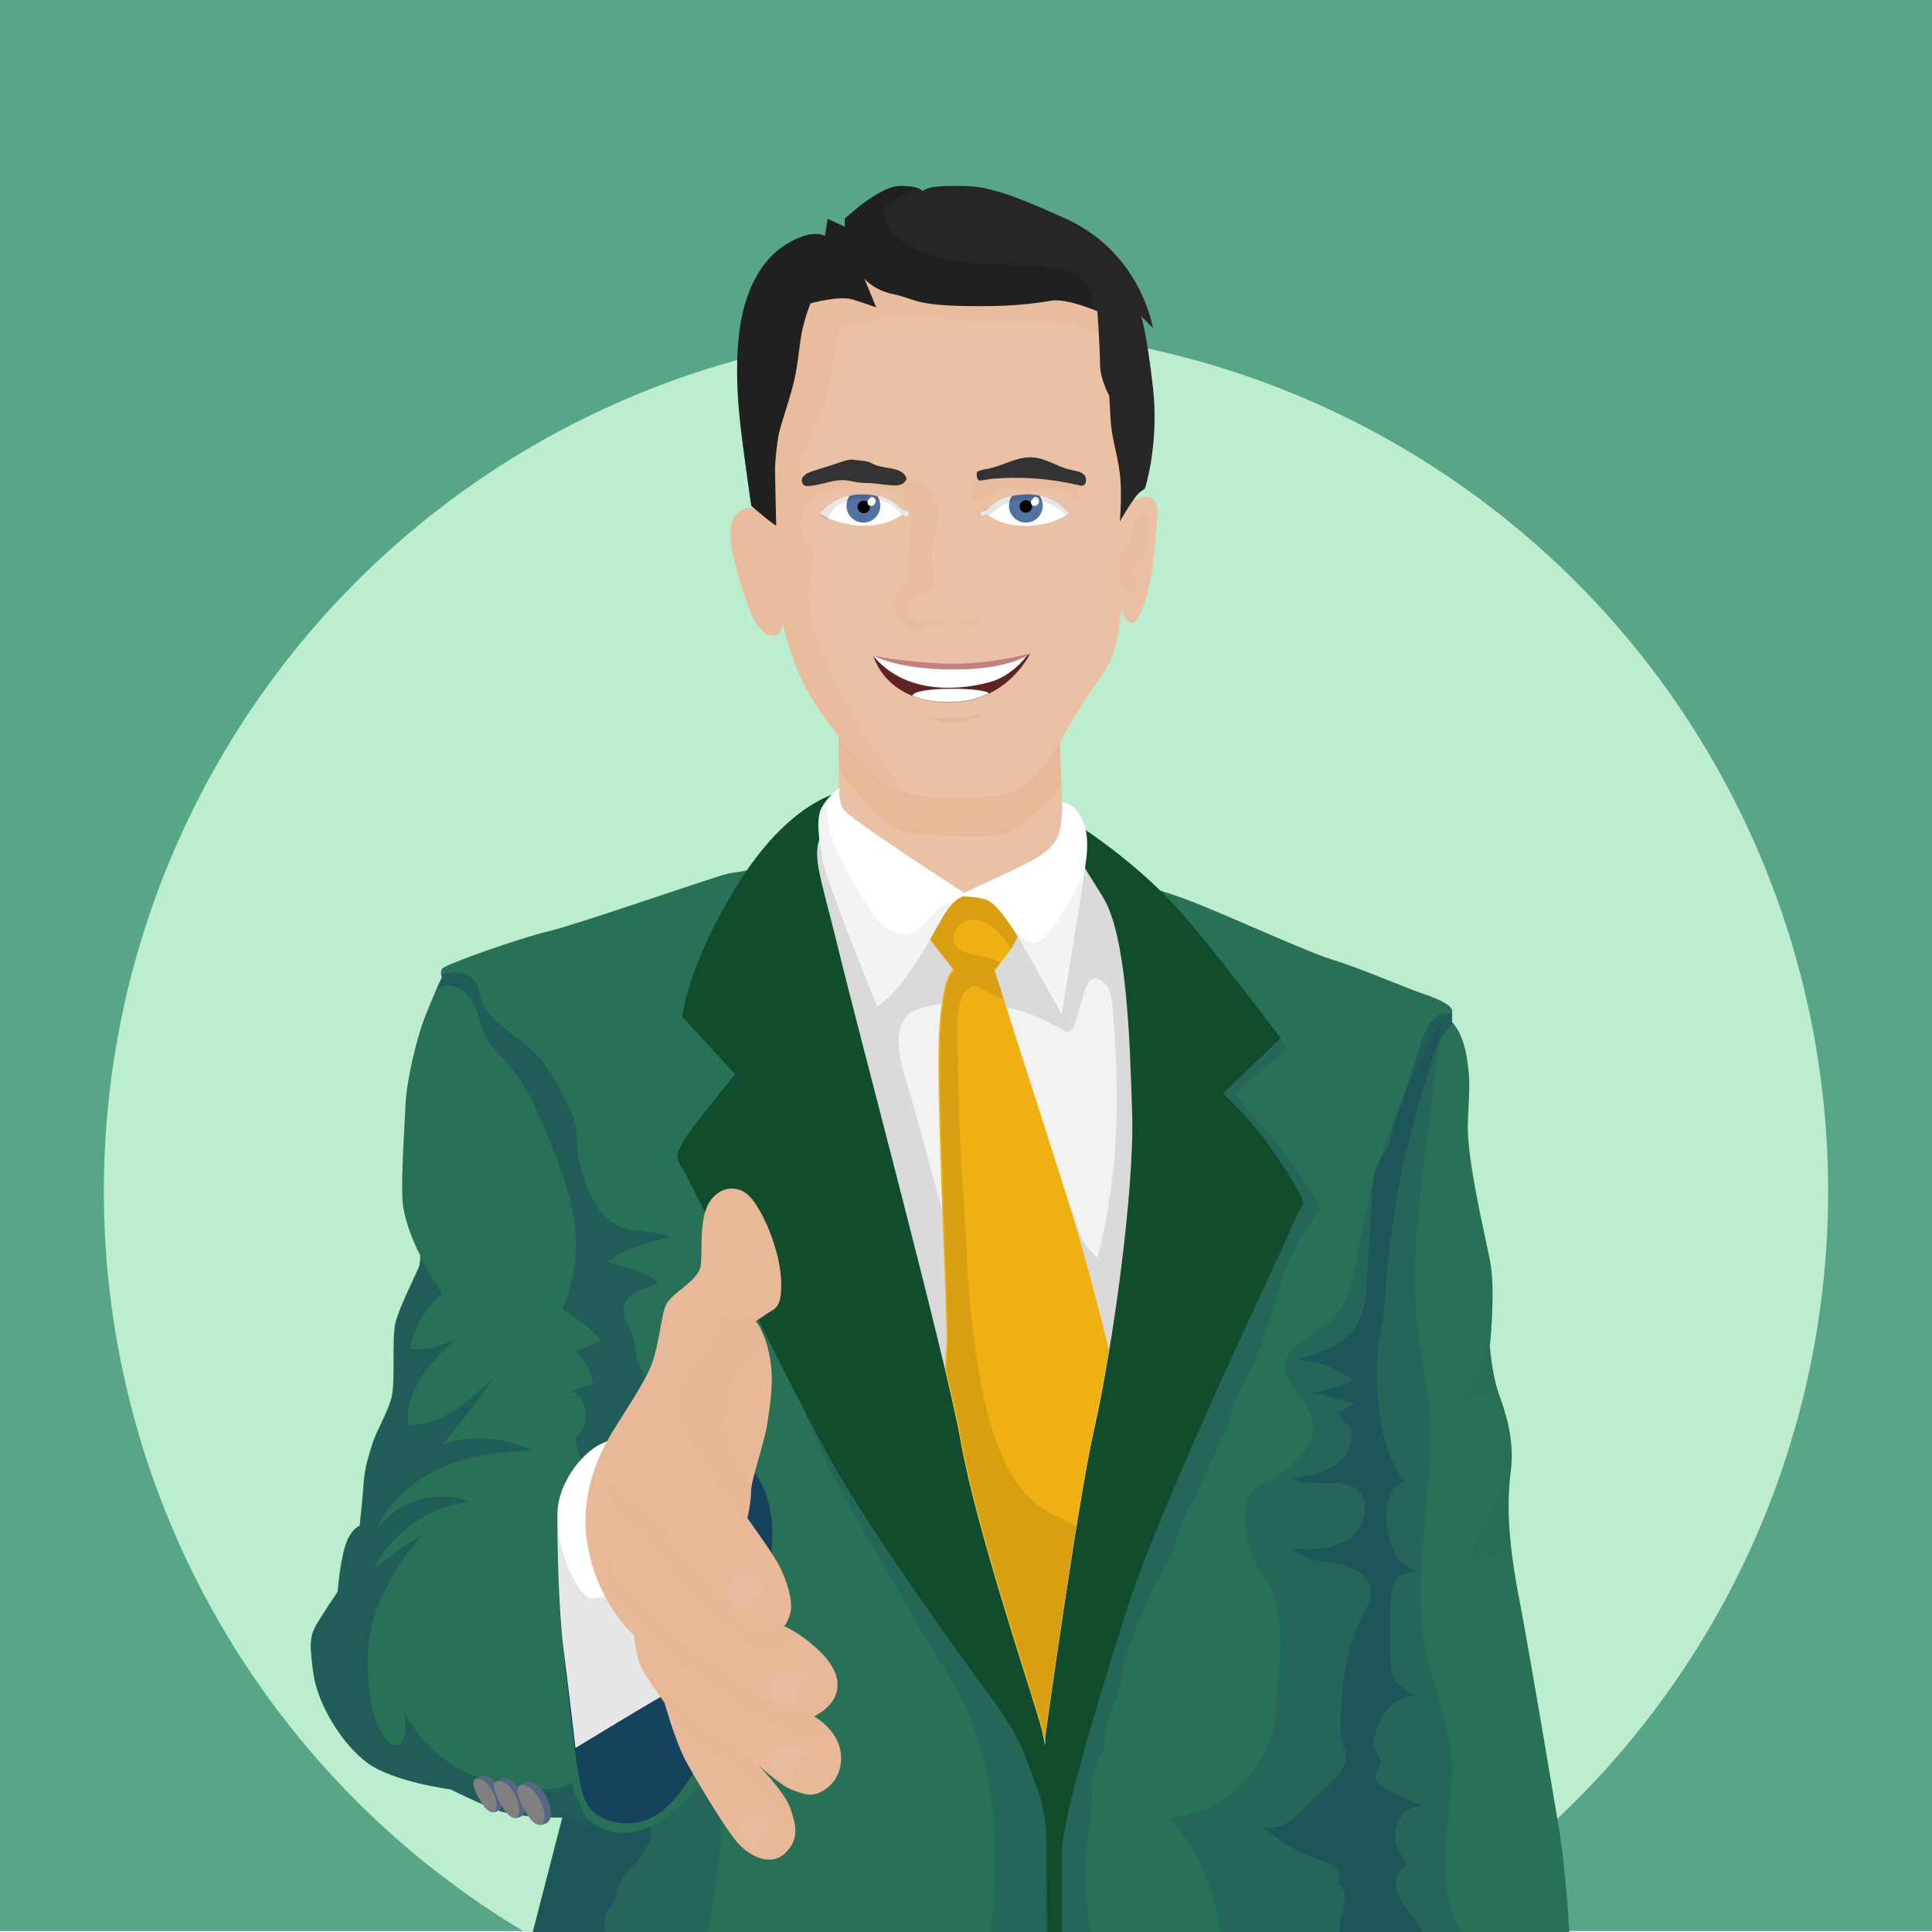 <?xml version="1.0" encoding="utf-8"?>
<!-- Generator: Adobe Illustrator 24.0.0, SVG Export Plug-In . SVG Version: 6.00 Build 0)  -->
<svg version="1.1" id="Layer_1" xmlns="http://www.w3.org/2000/svg" xmlns:xlink="http://www.w3.org/1999/xlink" x="0px" y="0px"
	 viewBox="0 0 800 800" style="enable-background:new 0 0 800 800;" xml:space="preserve">
<style type="text/css">
	.st0{fill:#58A587;}
	.st1{clip-path:url(#SVGID_2_);fill:#BCEDCF;}
	.st2{fill:#F2F2F2;}
	.st3{fill:#287056;}
	.st4{opacity:0.15;}
	.st5{fill:#0F2F61;}
	.st6{opacity:0.3;}
	.st7{opacity:0.1;}
	.st8{fill:#EAC1A4;}
	.st9{opacity:0.7;fill:#0F2F61;enable-background:new    ;}
	.st10{fill:#FFFFFF;}
	.st11{opacity:0.1;enable-background:new    ;}
	.st12{opacity:0.25;}
	.st13{fill:#808080;}
	.st14{opacity:0.5;fill:#294E87;enable-background:new    ;}
	.st15{fill:#114C2D;}
	.st16{fill:#E8B999;}
	.st17{fill:#E5B18D;}
	.st18{opacity:0.35;fill:#ECC4AA;enable-background:new    ;}
	.st19{opacity:0.2;}
	.st20{fill:#EFB014;}
	.st21{opacity:0.5;}
	.st22{fill:#53729F;}
	.st23{opacity:0.35;}
	.st24{fill:#262626;}
	.st25{fill:#602323;}
	.st26{fill:#C2827C;}
	.st27{opacity:0.5;fill:#E5B18D;enable-background:new    ;}
	.st28{fill:#333333;}
	.st29{opacity:5.000000e-02;}
</style>
<g id="Background">
	<g>
		<rect class="st0" width="800" height="799.6"/>
		<g>
			<g>
				<defs>
					<rect id="SVGID_1_" width="800" height="799.6"/>
				</defs>
				<clipPath id="SVGID_2_">
					<use xlink:href="#SVGID_1_"  style="overflow:visible;"/>
				</clipPath>
				<circle class="st1" cx="400" cy="493.3" r="357"/>
			</g>
		</g>
	</g>
</g>
<g id="Designed_by_Freepik">
</g>
<g id="Objects">
	<g>
		<g>
			<path class="st2" d="M416.9,683.1c4.2,8.4,7.3,16.7,9.4,26.2c2,6.1,6.1,11.3,9.2,17.4c39.2-117.4,61-239.8,34.5-367.2
				c-0.3-0.3-0.5-0.5-0.7-0.7c-23.4-19.6-46.8-34.2-74.8-35.5c-27-1.2-41.5-1.3-64,15.2c-0.7,0.5-1.4,1.1-2.1,1.6
				c0.9,49.3-1.8,98.9,14.2,145.2C364.6,553.4,383.4,619.3,416.9,683.1z"/>
			<path class="st3" d="M649.9,801.6c0,0-1.3-26.8-4.8-47.2c-3.5-20.3-11.3-67.5-16-92.2c-4.8-24.7-5.2-39.8-3.5-53.3
				c1.7-13.4-2.6-25.1-5.2-32.5c-2.6-7.4-3.5-19-3.5-19s2.6-23.4,0-35.9c-2.6-12.6-9.5-42-9.1-55.8c0.4-13.9,1.3-16.9-0.4-27.7
				c-1.7-10.8-6.1-14.7-6.1-14.7s0-3,0-4.8c0-1.7-3.9-4.3-11.7-6.9s-25.5-10.4-38.1-14.3s-52-22.5-65.8-26.8
				c-2.2-0.7-8.5-2.8-8.5-2.8s-4.8-5.6-7.3-8.1c26.6,127.4,4.7,249.8-34.5,367.2c0.1,0.1,0.1,0.3,0.2,0.4c1,3.1,1,6.3,1,9.4
				c0-3.1,0-6.3-1-9.4c-0.1-0.1-0.1-0.3-0.2-0.4c-0.6,1.9-1.3,3.7-1.9,5.6c0.6-1.9,1.3-3.7,1.9-5.6c-3.1-6.1-7.2-11.3-9.2-17.4
				c-2.1-9.4-5.2-17.8-9.4-26.2c-33.5-63.8-52.3-129.7-74.3-197.7c-16.1-46.3-13.4-96-14.2-145.2c-8.9,7.4-18.2,19.9-18.2,19.9
				c-5.6,1.3-6.6,1-8.9,1.6c-9.5,2.6-61.5,20.8-74,23.8c-12.6,3-43.3,13.9-44.2,15.6s0,3.5,0,3.5s-3,6.1-6.9,16
				c-3.9,10-7.8,27.3-8.2,36.8s-1.7,27.7-1.3,38.5s7.4,23.8,7.4,23.8s0,2.6-0.4,4.3s-8.7,17.8-10,24.2c-1.3,6.5,0,22.9-1.3,29.4
				s-6.5,14.7-8.2,20.3s-3,9.5-3.5,15.6c-0.4,6.1-1.7,18.2-1.7,18.2s-3.9,1.3-6.1,8.7c-2.2,7.4-3,18.6-3,18.6s-5.6,8.2-8.7,13.4
				c-3,5.2-3,8.7-1.3,20.8s11.7,29,22.5,36.8s34.2,10.8,34.2,10.8s6.9,3.5,16.9,7.8s29.4,3.9,29.4,3.9l-12.6,48.9h429.7V801.6z"/>
			<g class="st4">
				<path class="st5" d="M433.3,801.6c0.2-14.2,0.5-28.9,0.7-43c0.1-7.6,0.2-15.3-2-22.5c-2.3-7.3-6.8-13.7-11-20.1
					c-10.9-16.6-20.2-34.2-27.8-52.5c-5-12.2-9.2-24.8-16.2-35.9c-8.7-14.1-21.3-25.3-33.7-36.2l-13.5-16.5
					c10.4,33.3,30.5,62.6,46.6,91.5c6.7,12,20.2,32.2,25.3,45c12.6,31.9,11.1,59.3,8.6,90.3L433.3,801.6
					C433.3,801.5,433.3,801.6,433.3,801.6z"/>
			</g>
			<g>
				<g class="st4">
					<path class="st5" d="M299.6,724.4c-22.8,37.4-40.4,38.8-59.7,30.2c-3.5-1.6-7-1.9-7-1.9l-12.6,48.9l72.4,0.1
						C296.5,781.2,301.2,750.9,299.6,724.4z"/>
				</g>
				<g class="st4">
					<path class="st5" d="M599.2,782.4c-1.7-12.1,0.1-24.3,1.3-36.5c0.5-5.7,0.9-11.5,0.5-17.3c-1.1-16.1-8.1-31.2-11-47.1
						c-3.2-17.3-1.5-35,0.1-52.5c1.5-16,3-32.1,1.5-48.1c-1.1-11-3.5-21.9-4.8-32.8c-2.6-22.8,0.3-45.9,3.1-68.7
						c2.2-17.5,4.4-34.9,6.5-52.4l0.5-4.2c-17.3,29.4-29.2,62-34.7,95.6c-1.7,10.2-3.3,21.5-11.1,28.4c-3.2,2.8-6.7,5-10.2,7.3
						c-22.7,15.5,5.6,22.8,2.5,39.6c-1.6,8.8-13,16.6-20.9,20.9c-12.1,6.6-6.6,28.6,2.2,40.6c9,12.3,4.4,37.3,3.3,56
						c-0.9,15.2-15.1,32.2-29.2,38c-4.4,1.8-9.9,2.5-14.3,4.1c12.4,13.6,18.9,30.6,21,48.5l100.7,0.1
						C602.5,796.2,600.2,789.3,599.2,782.4z"/>
				</g>
			</g>
			<g class="st6">
				<path class="st5" d="M232.9,752.6l-0.1,0.6c0.1,0,0.3,0,0.4-0.1l0.3-1.2c5.2,1.9,10.2,4.4,15.7,6c2.1,0.7,4.2,1,6.3,1.1
					c-5.1-1.3-12.5-4.4-13.8-8.1c-1.4-4.2-4.3-8.2-4.9-12.5c-0.1,0-0.2,0.1-0.2,0.1c-4.1,1.5-7.2,3.1-13.9,2.1c-7-1-14-1.6-20.8-3.4
					c-15.1-4.1-28.2-15.2-35-29.3c0.9,3.1,1.3,6.4,0.9,9.6c-0.3,2.3-1.4,4.9-3.6,5.2c-1.5,0.1-2.9-1-3.9-2.1
					c-5.6-6.2-6.8-15.1-7.6-23.4c-0.6-6.5-1-13.3,0.5-19.6c1.2-10.1,6-19.5,11.3-28.3c3.1-5.1,6.8-10,11.1-14.2
					c-7.2,4.4-14.2,9.3-20.9,14.5c7.5-15,23-25.8,39.7-27.8c-13.5-5.4-30.4-0.2-38.5,11.9c4.9-11.9,15.3-21,27.1-26.1
					c11.8-5.2,24.8-6.7,37.7-6.8c-11.5-5.7-25.3-6.8-37.5-2.8c7.7-9,15-18.4,21.8-28.2c-10.1,9.9-21.8,20.5-35.9,20.2
					c-2-14.6,10-26.9,21-36.7c-5.8,4.1-13.1,5.9-20.1,5.2c1.2-8.9,6.1-17.3,13.2-22.7c-3-4.8-6-9.6-9-14.4c-0.1,0.9-0.2,2-0.4,2.8
					c-0.4,1.7-8.7,17.8-10,24.2c-1.3,6.5,0,22.9-1.3,29.4s-6.5,14.7-8.2,20.3s-3,9.5-3.5,15.6c-0.4,6.1-1.7,18.2-1.7,18.2
					s-3.9,1.3-6.1,8.7c-2.2,7.4-3,18.6-3,18.6s-5.6,8.2-8.7,13.4c-3,5.2-3,8.7-1.3,20.8s11.7,29,22.5,36.8s34.2,10.8,34.2,10.8
					s6.9,3.5,16.9,7.8C213.5,753.1,232.9,752.6,232.9,752.6z"/>
			</g>
			<g class="st7">
				<g>
					<path d="M346.3,332.4c1.2,0.1,2.3,0.2,3.5,0.3c0.1,0,0.2,0,0.4,0L346.3,332.4z"/>
				</g>
				<g>
					<path d="M495.9,455.7c-1.3-17.1-3.7-33.4-7.6-47.5c-7.8-28.6-25.7-53-53.9-62.1c-9.2-2.9-12.8-7.3-22.4-8.2
						c-20.7-1.8-41.5-3.5-62.2-5.3c-10.9,0.1-20.4,8.8-24.5,19c-4.1,10.3-3.8,21.8-2.9,32.9c4.8,57.7,24.4,113,43.8,167.5
						c6.7,18.8,13.4,37.7,20.1,56.5c15.1,42.5,30.3,85.1,49.2,126c5.7-20.6,13.4-40.7,20-61.1c19-58.5,31.5-110.2,36-171.5
						C492.7,484.9,496.9,469.8,495.9,455.7z M454.5,520.7c-6.4-5.1-7.2-9.6-9.8-17.4c-1.2-3.6-3.6-8.5-7.3-7.3
						c1.9,16.9,3.9,33.8,5.8,50.7c0.2,1.4,0.3,2.9-0.1,4.3c-1.3,3.8-6.3,4.4-10.3,4.4c-5.8,0-11.6-0.1-17.3-0.1
						c-1.3,0-2.7,0-3.8-0.7c-1.2-0.7-1.8-1.9-2.4-3.1c-17-33.1-23.9-71.6-35-107.1c-3.2-10.1-3.5-21.4,3.2-25.4
						c4.1-2.4,14.7-4.2,19.7-3.7c13.1,1.3,22.6,0.7,34.3,6.8c4,2.1,7.4,3.3,8.7,4.4c4.7,3.6,5.6-5.8,7-9.9c2.2-6.4,3-14.2,8.9-10.5
						c3.6,2.2,4.2,6.8,4.6,11C463.8,455.9,463.2,486.1,454.5,520.7z"/>
				</g>
			</g>
			<polygon class="st8" points="347.4,341.7 347.2,296.6 438.7,300.6 440.6,358.3 401.9,385.2 			"/>
			<path class="st9" d="M233,681.2c1.2,10.8,4.7,43.6,6.1,50.8c1.4,7.2,1.8,17.7,11.5,21.3c9.7,3.6,19.5,1.8,28.1-7.6
				c8.6-9.4,27.4-41.4,32.1-57.6c4.7-16.2,11.2-46.8,8.3-62c-2.9-15.1-9.7-20.5-18.4-27c-8.6-6.5-29.9-10.8-38.9-7.6
				s-14.1,6.5-20.2,13.7c-6.1,7.2-9.4,20.5-9.7,33.9C231.5,652.4,230.8,662.1,233,681.2z"/>
			<path class="st10" d="M266.6,591c0,0-12.4,4-18.9,7.5s-16.9,15.4-16.9,28.8c0,13.4,0.5,39.8,2.5,55.2s5,41.3,5,41.3
				s33.3-20.4,42.8-25.4c9.4-5,18.4-10.4,19.9-19.9c1.5-9.4,3.5-24.1,0-49.7c-2.5-18.4-7-23.4-12.4-28.8
				C280.5,592,276,590,266.6,591z"/>
			<path class="st11" d="M230.8,630.8c0.1,14.1,0.6,37.6,2.5,51.8c2,15.4,5,41.3,5,41.3s33.3-20.4,42.8-25.4
				c9.4-5,18.4-10.4,19.9-19.9c1.5-9.4,3.5-24.1,0-49.7c0-0.3-0.1-0.5-0.1-0.8c-17.3,13.9-23.5,28.9-54.8,33.7
				C238.9,662.8,231.4,641.3,230.8,630.8z"/>
			<g class="st4">
				<path class="st5" d="M449.6,773c0-15.9,4.3-27.5,2-33.8c-0.5-1.4,3.5-9.8,3.5-11.3c-0.1-2,2.3-3.5,2.3-5.5
					c0.2-17,5.8-13.1,8.1-34.9c3-9,11.6-30.2,13.3-32.7c11.6-16.5,4.9-18.4,16.5-34.9c5-13.9,11.4-24.1,13.1-29.7
					c1.7-5.6,2.6-11.1,5.8-16.1c12.9-20.4,13.4-47.2,27.6-66.7c1.8-2.4,4.6-7.5,4.6-7.5s-2.2-4.7-3.4-6.5
					c-6.4-9.5-12.7-19-20.5-27.3c-9.1-9.6-10.7-13.7-10.7-13.7l21.3-18.4c0,0-0.9-1.3-8.5-10.2c-13.3-15.6-24.6-30.3-38.9-45.7
					l-0.5,3c1.1,15.4,2.3,30.7,3.4,46.1c0.5,6.3,0.9,12.6,2.6,18.6c4.8,17.2,19.4,31.3,20.1,49.1c0.3,8.8-2.8,17.2-6,25.4
					c-32.5,84.2-70.4,169.2-71.9,259.4c-0.1,6.5-1.1,14.2-1,21.6h19.2C450.6,795.8,449.6,787.8,449.6,773z"/>
			</g>
			<g class="st6">
				<path class="st5" d="M232.8,542.1c5.8,3.4,11.2,7.6,15.9,12.4c-3,2.6-6.8,4.3-10.8,4.6c4.1,3.5,6.9,8.5,7.7,13.8
					c-3,1-6,2.1-8.9,3.1c7.3,3.1,8.1,15.3,1.2,19.3c0.9,3.1,1.7,6.2,2.4,9.3c2.5-2.8,5.2-5,7.4-6.2c3-1.6,7.2-3.3,10.9-4.7
					c2.9-8.6,7.5-16.4,15.2-21c-4.6,0.3-8.2-4.1-9.5-8.5c-1.4-4.4-1.4-9.2-3.2-13.4c-1-2.4-2.7-4.6-2.9-7.3
					c-0.6-6.9,7.9-10.5,14.7-11.9c-4.8-5.3-14.6-6.6-21.3-9.2c8-6,18.7-8.5,26.5-10.1c-8.6-3.5-18.1-1.1-25.5-6.8
					c-7.4-5.7-12.6-20-13.5-29.3c-0.3-2.8,0-5.7-0.4-8.5c-0.6-3.9-2.3-7.6-4.1-11.1c-3.7-7.5-7.5-15.2-13.5-21
					c-7.7-7.5-19.3-12.4-22.2-22.8c-0.6-2-0.8-4.2-1.8-5.9c-2.4-4.1-8.2-4.7-12.8-3.8c-0.5,0.1-1.1,0.2-1.6,0.3
					c0.1,0.7,0.3,1.1,0.3,1.1s-1.1,2.2-2.8,6h0.1c3.6-4.7,11.5-1.9,14.7,3.1s3.7,11.2,6.6,16.4c2.2,3.9,5.5,6.9,8.5,10.3
					c8.8,10,13.7,22.6,18.6,35c3.8,9.8,7.7,19.7,9.1,30.2C239.6,517.8,237.8,530.7,232.8,542.1z"/>
			</g>
			<g class="st12">
				<path d="M325,767.6c0.7-0.6,1.2-1.3,1.7-1.9c-1.9,0.4-3.7,1.3-5.6,1.4c-3.3,0.3-5.3-0.2-8.3-2c-2.5-1.5-4.9-3.4-6.1-5.5
					c-2.3-3.9-6.3-8.8-9.4-12.8c-2.7-3.4-5-4.9-7.5-8.5c-0.8-1.2-2.2-3.3-3.2-4.3c4.8,8.4,11.9,19.9,16.8,26.8
					C309.4,769,319.2,773.3,325,767.6z"/>
			</g>
			<g>
				<path class="st13" d="M198,744c-4.1-8-0.8-7.5,1.2-8.5s5.1,1.4,7.1,5.3c2,3.9,2,7.9,0.1,8.9C204.4,750.7,202.1,752,198,744z"/>
				<path class="st14" d="M197,736.7c2-1,5.1,1.4,7.1,5.3c1.8,3.5,2,7,0.6,8.4c0.6-0.1,1.1-0.4,1.6-0.7c2-1,1.9-5-0.1-8.9
					s-5.2-6.3-7.1-5.3c-0.9,0.4-2,0.6-2.6,1.3C196.7,736.8,196.8,736.7,197,736.7z"/>
			</g>
			<g>
				<path class="st13" d="M206.7,745.8c-4.5-8.8-0.9-8.2,1.3-9.2c2.1-1.1,5.6,1.5,7.8,5.8s2.2,8.6,0.1,9.7
					C213.7,753.1,211.2,754.5,206.7,745.8z"/>
				<path class="st14" d="M205.6,737.7c2.1-1.1,5.6,1.5,7.8,5.8c1.9,3.8,2.2,7.6,0.7,9.2c0.6-0.2,1.2-0.5,1.8-0.7
					c2.1-1.1,2.1-5.4-0.1-9.7c-2.2-4.3-5.7-6.8-7.8-5.8c-1,0.5-2.2,0.6-2.9,1.4C205.3,737.9,205.4,737.8,205.6,737.7z"/>
			</g>
			<g>
				<path class="st13" d="M216.5,748.1c-4.8-9.5-0.9-8.8,1.4-10s6.1,1.6,8.4,6.2c2.3,4.6,2.4,9.3,0.1,10.5
					C224,756,221.3,757.6,216.5,748.1z"/>
				<path class="st14" d="M215.3,739.4c2.3-1.2,6.1,1.6,8.4,6.2c2.1,4.1,2.3,8.3,0.8,10c0.7-0.2,1.3-0.5,1.9-0.8
					c2.3-1.2,2.3-5.9-0.1-10.5c-2.3-4.6-6.1-7.4-8.4-6.2c-1,0.5-2.4,0.7-3.1,1.6C214.9,739.6,215.1,739.5,215.3,739.4z"/>
			</g>
			<path class="st15" d="M346.9,328.3c0,0-20.6,4.2-41.5,38S282.5,421,282.5,421l21.9,23.9c0,0-18.9,22.9-20.9,26.9s-5,6-1,11.9
				c4,6,47.7,97.5,64.6,126.3c16.9,28.8,49.7,74.6,63.7,93.5c13.9,18.9,14.9,27.8,18.9,37.8c4,9.9,4,26.9,4,26.9s3-34.8-3-54.7
				s-26.9-82.5-32.8-116.4c-6-33.8-42.8-171.1-50.7-203.9c-8-32.8-11.6-39.4-6.5-48.9C344.9,336.1,346.9,328.3,346.9,328.3z"/>
			<path class="st15" d="M439.7,767.1c0-11.9,11.9-53.7,26.9-100.5c14.9-46.7,62.7-145.2,67.6-157.1c5-11.9,6-9.9,5-12.9
				s-7-12.9-14.9-23.9c-8-10.9-17.9-19.9-17.9-19.9l23.9-22.9c0,0-26.8-35.8-41.8-52.7c-17.4-19.6-40-34.2-40-34.2l-1.8,12.4
				c0,0,0,0,9.9,15.9s11.2,57.8,12.2,89.6s-8,96.9-15.9,131.8c-6.6,29.2-20.1,126.7-20.1,126.7l0.9,82.2h6
				C439.7,791.6,439.7,775.2,439.7,767.1z"/>
			<g>
				<path class="st16" d="M251.6,596.3c3.2-5.8,12.3-19,16.8-28s5-22.6,7.3-27.8c2.2-5.2,13.2-9.8,14.4-16.1c0.9-5.3-0.7-18,3-25.4
					c3.7-7.5,11.9-9,17.2-3.7c5.2,5.2,12.9,22.2,13.2,35.8c0.2,11.2-3,10.7-6,12.9s-4.6,3-4.6,3s3.8,4.1,5.8,14.7
					c1.9,10,0.3,19.2-1,28c-1.3,8.1-6.7,23.3-6.7,27.8s-1.5,11.2-1.5,11.2s10.4,14.2,13.4,20.1c3,6,5.4,13.9,4.5,18.6
					c-0.8,3.8-2.7,6-2.7,6s5.7,2.2,13.2,8.9s10.4,13.4,8.2,19.4c-2.2,6-9,9-9,9s6.7,3.7,9.7,10.4s1.5,14.9-4.5,19.4
					s-9.7,2.2-14.2,0.7s-14.2-10.4-14.2-10.4s11.2,11.4,13.4,18.1c2.2,6.7,4,12.4-2.2,18.5c-5.9,5.8-15.7,1.5-21.6-6.7
					c-6-8.2-14.9-23.1-19.4-31.3s-9-24.6-9-24.6s-5.9-8.1-8.9-13.3s-3.6-14.3-3.6-14.3s-14.3-12.1-19-35.7
					C240.6,626.7,243.4,611.3,251.6,596.3z"/>
				<g class="st6">
					<path class="st17" d="M300.9,579.5c0.6-2.9,1.7-5.7,3.2-8.3c2.3-4,5.4-9,8.2-10.6c1.1-0.7,4.2-1.1,4.9,0
						c0.5,0.7,0.9,1.5,1.5,2.2c-0.1-0.3-0.1-0.7-0.2-1c-2.1-10.6-5.8-14.7-5.8-14.7s1.6-0.8,4.6-3c0.5-0.4,1-0.6,1.4-0.9
						c-2.9,1.1-5.8,2.1-8.9,2.6c-5,0.8-7,1-11.3-0.6c0.3,3.2-0.3,5.8-1.9,9.6c-1.5,3.9-8.2,8.8-10.1,12.5c-4.6,9.2-6,15.4-3.2,22.6
						c1.8,4.7,4.5,8.9,7.3,13c3.6,5.4,7.2,10.9,10.8,16.3c2,3.1,4.1,6.1,6.6,8.8c0.7,0.7,1.4,1.4,2.1,2.1c-0.6-0.8-1-1.3-1-1.3
						s1.5-6.7,1.5-11.2c0-0.7,0.1-1.6,0.4-2.8C301.8,606,297.2,591.5,300.9,579.5z"/>
				</g>
				<g class="st6">
					<path class="st17" d="M329.1,676c-1.7-1-2.9-1.7-3.7-2c0,0-0.8-0.4-0.9-0.4c-9,6-17.4,1-22.8-6.2c-5.7-7.5-10.7-13.7-16.4-20.9
						c-1-1-3-2.5-3.7-3c-7.5-8.2-12.4-19.1-24.1-22.4c-2.6-0.8-3.9-4.2-3.8-7.4c-3.4,6.5,4.1,11.1,8.5,15.9
						c7.4,8,11.8,13.6,16.2,20.6c2.5,4,7.6,8.4,10.7,11.9c4.7,5.5,8.5,7.5,16.2,14.9c1.2,1.1,8.8,6.3,14.2,6.5
						C323.3,683.7,326.8,678.3,329.1,676z"/>
				</g>
				<g class="st6">
					<path class="st17" d="M337.2,710.7c-1.7,1-3.9,0.9-6.2,0.5c-10.7-1.7-19.1-9.6-27.5-16.5c-3.8-3.1-7.8-6.1-12-8.4
						c-2.4-1.3-4.9-2.5-7.2-4c-5.7-3.6-9.9-9-14.6-13.8c-4-4.2-8.3-8-12.8-11.6c-1-0.8-2.1-1.6-2.8-2.8c-1.8-3.1,0.3-5.5-0.7-8.9
						l-0.7,2.5c-0.5,2.9-0.4,3.2-0.9,6.1c-0.1,0.7-0.3,1.5-0.1,2.2c0.2,0.9,0.8,1.7,1.5,2.4c4.1,4.7,9.8,9.9,14,14.7
						c3.4,3.9,6.4,8.4,10.4,11.7c3.6,3,6.6,4.5,10.5,7.2c8.1,5.5,15.7,11.6,23.9,16.9c7.9,5,14.6,7.3,22.5,10.5
						c3.1,0.2,6.9-1.1,9.4-2.5C341.7,714.2,338.5,711.6,337.2,710.7z"/>
				</g>
				<g class="st6">
					<path class="st17" d="M327.3,749.1c0-0.1-0.1-0.2-0.1-0.4v-0.1c0-0.1-0.1-0.2-0.1-0.3c0,0,0-0.1-0.1-0.1c0-0.1-0.1-0.2-0.1-0.3
						v-0.1c-0.1-0.1-0.1-0.3-0.2-0.4c0,0,0-0.1-0.1-0.1c0-0.1-0.1-0.2-0.2-0.3c0,0,0-0.1-0.1-0.1c-0.1-0.1-0.1-0.2-0.2-0.3
						c0,0,0-0.1-0.1-0.1c-0.1-0.1-0.2-0.3-0.2-0.4c0,0,0,0,0-0.1c-0.1-0.1-0.1-0.2-0.2-0.4l-0.1-0.1c-0.1-0.1-0.1-0.2-0.2-0.3
						l-0.1-0.1c-0.1-0.1-0.2-0.2-0.2-0.4c0,0,0,0,0-0.1c-0.1-0.1-0.2-0.3-0.3-0.4l-0.1-0.1c-0.1-0.1-0.1-0.2-0.2-0.3
						c0-0.1-0.1-0.1-0.1-0.2c-0.1-0.1-0.1-0.2-0.2-0.3l-0.1-0.1c-0.1-0.1-0.2-0.3-0.3-0.4c0,0,0-0.1-0.1-0.1
						c-0.1-0.1-0.2-0.2-0.2-0.3l-0.1-0.1c-0.1-0.1-0.2-0.2-0.2-0.3l-0.1-0.1c-0.1-0.1-0.2-0.3-0.3-0.4l0,0c-0.1-0.1-0.2-0.3-0.3-0.4
						l-0.1-0.1c-0.1-0.1-0.2-0.2-0.3-0.3l-0.1-0.1c-0.1-0.1-0.2-0.3-0.3-0.4l0,0c-0.1-0.1-0.2-0.3-0.3-0.4c0,0,0-0.1-0.1-0.1
						c-0.1-0.1-0.2-0.2-0.3-0.4l-0.1-0.1c-0.1-0.1-0.2-0.2-0.3-0.4c0,0,0,0-0.1-0.1s-0.2-0.3-0.4-0.4l0,0c-0.1-0.1-0.2-0.3-0.3-0.4
						c0,0,0,0-0.1-0.1s-0.2-0.2-0.3-0.4c0,0,0,0-0.1-0.1c-0.2-0.3-0.5-0.6-0.7-0.8l0,0c-0.1-0.1-0.2-0.2-0.3-0.4l0,0
						c-0.3-0.4-0.7-0.8-1-1.1c-0.1-0.1-3.3-3.5-3.5-3.6c-3-1.9-6-4.2-9-6.1c-5.2-3.3-10.2-6.9-15.1-10.6c-2-1.5-13-12.7-20.7-21.7
						c-4.6-5.5-6.3-15-6.3-15l0,0c0.1,1.1,0.8,9.3,3.6,14.1c3,5.2,8.9,13.3,8.9,13.3s0.1,0.3,0.3,1c4.5,4.6,13.6,15,21.4,19.4
						c3.8,2.2,10.9,8.6,14.3,11.3c5.9,4.8,8.1,9.1,11.8,13.6c2.3,2.8,4.7,3.6,5.8,3.1C328.2,751.9,327.7,750.5,327.3,749.1
						L327.3,749.1L327.3,749.1z"/>
				</g>
				<path class="st18" d="M317.6,658.5c0,0-3.2-5.9-6.3-6.7c-3.2-0.8-6.7,1.2-8.3,3.5c-1.6,2.4-2.4,5.5-0.8,7.9s6.3,5.9,6.3,5.9
					s-1.6-2,2.4-6.7C314.1,658.5,317.6,658.5,317.6,658.5z"/>
				<path class="st18" d="M333.7,693.5c0,0-6.3-2-9.5-1.6s-4.7,3.5-5.1,5.9s-0.4,4.3,2.4,6.3s10.6,3.5,10.6,3.5s-2.8-1.6-2-7.1
					C330.9,695.9,333.7,693.5,333.7,693.5z"/>
				<path class="st18" d="M334.4,725.8c0,0-2.6-1.9-6.2-2.8c-3.8-1-7.1,1.3-7.9,3.6c-0.8,2.4-1.2,4.7,0.4,7.1
					c1.6,2.4,7.9,5.5,7.9,5.5s-2-2.8,0.8-7.5C332.2,727.1,334.4,725.8,334.4,725.8z"/>
				<path class="st18" d="M319.4,756.1c-1-1.2-2.7-2.6-4.9-4.3c-2.4-1.8-4.9-1.3-6.9,2.1c-2.2,3.7-0.3,6.4,1.3,8.4
					c1.6,2,4.3,4.2,4.3,4.2s-1.5-1.9,1-5.7C317.2,756.2,319.4,756.1,319.4,756.1z"/>
			</g>
			<g class="st6">
				<g class="st19">
					<path class="st5" d="M617,557.4c0,0,0.3-2.8,0.6-7.1c-0.9,3.5-1.7,7-2.7,10.4c-2.3,8.3-6.1,16.7-13.4,21.3
						c5.9-2.9,12.1-5.1,18.5-6.6C617.7,568,617,557.4,617,557.4z"/>
				</g>
				<g class="st19">
					<path class="st5" d="M621.6,644.8c2,0.6,4,1.9,5.1,3.6c-2.5-16.9-2.5-28.8-1.1-39.5c0.4-2.9,0.5-5.7,0.4-8.4
						c-1.6,17.3-14.2,32.4-18.8,49.5C610.3,645.5,616.4,643.3,621.6,644.8z"/>
				</g>
			</g>
			<g class="st6">
				<path class="st5" d="M585.3,794.1c-2.5-3.2-5.3-6.3-6.7-10.1c-1.3-3.8-0.6-8.8,2.8-10.9c0.3-0.2,0.7-0.4,0.9-0.7
					c0.5-0.8-0.3-1.8-0.9-2.5c-2.8-3.2-4.2-7.6-3.6-11.8c0.5-3.3,2.2-6.4,4.7-8.7c1.7-0.6,3.5-1.2,5.5-1.7
					c-5.1-2.6-10.2-5.2-15.2-7.8c-1.2-0.6-2.4-1.3-3-2.5c-1.2-2.8,2.3-5.8,1.7-8.8c-0.2-1.2-1.1-2.2-1.8-3.2c-0.5-0.8-1-1.6-1.3-2.5
					c0.4-1.7,0.8-3.4,1.2-5.1c1.8-7.9,8.7-16.4,16.6-15.3c-3.5-1.9-5.4-3.5-8.2-6.3c-3.6-4.7-1.9-17.1-2.5-28.2
					c-0.2-3.2,0.7-10.5,2.2-13.3s5.4-3.5,8.9-4.1c-5.1-1.9-7.9-4.5-10.5-11.2c-3.4-8.8-3.3-24.3,5.8-25.6
					c-10-11.3-13.1-35.4-11.3-55.9c0.6-6.7,2.2-9.5,3-21.6c1.4-19,4.1-41.8,8.8-60.3c3.3-12.8,7-25.5,10.9-38.1
					c1.6-5.3,4.2-11.2,8.6-13.9c-0.4-0.5-0.7-0.7-0.7-0.7s0-1.8,0-3.4c-2.2-0.6-5-0.1-6.8,1.4c-3,2.4-4.4,6.2-5.6,9.9
					c-4.2,12.7-8.5,25.4-12.7,38.2c0,5-4.2,9-6.1,13.7c-1.2,3.1-1.4,6.4-1.7,9.7c-0.8,12.4-1.5,24.8-2.3,37.3
					c-0.4,6.4-0.9,13.1-4.2,18.6c-5.2,8.6-15.8,11.8-25.5,14.5c8.6,0,17.2,3.1,23.9,8.5c-5.3,2.5-11.1,4.2-17,4.8
					c2.2,0.9,15.4,3.9,17.6,4.7c-2.9,1.7-4.3,2.3-7.2,4c4.3,2.2,0.8,2.8,4.8,4.8c2.6,1.3,1.7,10.2-3.5,15.1c-5.1,5-12.8,6-19.9,6.8
					c7.7,5.2,19.7-1,26.8,5c6.1,5.1,3.2,16-3.4,20.4c-6.7,4.4-15.3,4.3-23.2,4c4.5,4.7,11.7,5.1,18.2,6.2
					c6.4,1.1,13.8,4.6,14.3,11.1c0.3,3.8-1.9,7.3-3.7,10.7c-6.5,12.2-8,26.5-8.9,40.3c-0.2,3.4-0.4,6.9,0.4,10.3
					c0.6,2.7,1.9,5.3,1.8,8.1c-0.2,4.1-3.4,7.4-6.3,10.3c-3.9,3.7-7.8,7.5-11.6,11.2c-4.4,4.3-10.3,8.9-16.1,6.9
					c6.4,6.1,14.2,10.8,22.7,13.5c2.5,0.8,5.1,1.5,7,3.4c1.9,1.8,2.5,5.2,0.5,6.9c5.2,1.1,3,8.7,1.7,13.8c-0.7,2.7-0.7,5-0.4,7.7
					h2.6h32C588.8,798.7,587.1,796.4,585.3,794.1z"/>
			</g>
			<g class="st7">
				<path d="M230.7,752.7c-0.1,0-0.1-0.1-0.2-0.1v0.1C230.6,752.7,230.6,752.7,230.7,752.7z"/>
			</g>
			<g class="st6">
				<path class="st5" d="M251.4,791.3c0.8-1.3,1.9-2.3,2.7-3.6c1.1-2,1.2-4.3,1.9-6.5c1.3-3.9,4.7-6.7,7.2-9.9
					c4.1-5.2,6.8-8.5,6.4-15.1c-6.4,3.2-13.3,3.8-20.4,1.6c-5.5-1.6-10.5-4.1-15.7-6l-13.1,49.7h30.9
					C250,798.2,249.6,794.4,251.4,791.3z"/>
			</g>
			<path class="st20" d="M432.7,719.3c0,0,13.5-97.5,20.1-126.7c2.1-9.4,4.3-21,6.4-33.5c-3.8-15.8-10.3-41.1-19.1-68.9
				c-14.8-46.1-28.3-88.4-28.3-88.4s3.3-4.3,5.1-6.4c1.8-2,5.3-9.2,5.3-9.2s-7.6-9.9-11-13.2c-3.3-3.3-5.6-2.8-5.6-2.8l-9.9,0.3
				c0,0-4.3,2.8-8.4,7.6c-3.5,4.1-4.8,7.6-4.8,7.6c0.5,0.8,12.2,15.8,12.2,15.8s-4.6,1.5-5.9,27s3.6,117.7,3.1,127.4
				c-0.2,3.6-0.4,7.6-0.6,11c3.1,12.9,5.4,23.4,6.5,30c6,33.8,26.9,96.5,32.8,116.4c0.8,2.8,1.5,5.9,2,9.2L432.7,719.3z"/>
			<g class="st21">
				<path class="st17" d="M347.2,296.6l0.1,22.5c1.7,1.6,3.5,4.3,6.1,7.3c2.7,3.1,5.5,6.1,7.7,8.6c1.3,1.5,2.6,3.1,4,4.5
					c4.5,3.2,8.5,5.2,12.2,5.6c6.2,0.6,23.8,1.5,30.1,1.5c3.7,0,8.9-1.5,14.6-3.9c2.2-1.9,4.2-4.1,6.4-5.9c3.5-2.7,6.5-6.2,9.4-9.4
					c0.4-0.6,1.1-1.5,1.6-2.1l-0.8-24.5L347.2,296.6z"/>
			</g>
			<path class="st8" d="M324.2,258.4c0,0,2.2,11.4,8.7,25.1c6.5,13.6,24.5,33.8,31.1,39.2c6.5,5.4,12,6,19.1,7.1s16.9,0.5,27.2,0
				c10.4-0.5,15.3-4.4,21.3-12s9.8-15.3,15.8-25.1c6-9.8,10.9-14.2,13.6-22.3c2.7-8.2,3.3-18.5,3.3-18.5s1.6,7.1,4.9,6
				s7.6-15.3,8.7-28.9c1.1-13.6,2.7-19.6-0.5-22.3c-3.3-2.7-7.6,0.5-7.6,0.5s6-48.5-3.3-75.7s-30.6-40.2-62.7-42
				c-39.2-2.2-63.8,9.8-70.8,16.9c-7.1,7.1-16.3,19.1-19.1,35.4c-2.7,16.3-2.2,38.7-1.1,48.5s4.4,24,4.4,24s-3.8-5.4-9.3-3.3
				c-5.4,2.2-6,8.7-4.9,15.8s6.5,25.1,9.3,30c2.8,4.9,5.4,6.5,8.2,6.5S324.2,258.4,324.2,258.4z"/>
			<g class="st7">
				<path d="M432.7,719.3c0,0,6.7-48.6,13-87.4c-4.2-2.3-10.5-4.9-15-8c-19.4-13.4-25.4-49.7-28.8-81.6c-1.3-11.6-1.7-27.7-2.5-39.3
					c-2.1-30.7-2.6-47.3-3-78.1c0-2.5,0.9-11.6,2.5-13.4c2.4-2.8,3.7-4.2,7-2.5c3.2,1.7,6.3,3.8,9.8,4.7c-0.1-0.3-0.2-0.6-0.3-0.9
					c0-0.1-0.1-0.3-0.1-0.4c-0.3-0.8-0.5-1.6-0.7-2.3c0-0.1-0.1-0.2-0.1-0.3c-1.6-5.1-2.5-7.9-2.5-7.9s0.1-0.1,0.2-0.3l0,0
					c0,0,0-0.1,0.1-0.1l0.1-0.1l0,0c0.4-0.6,1.1-1.5,1.9-2.5c-4.8-4.4-16.5-1.9-19.2-8.6c-1.7-4.3,2.6-9.2,7.2-9.5s8.9,2.6,12,6.1
					c1.7,1.9,3.2,4,4.5,6.2l0,0c1.4-2.3,2.9-5.3,3.5-6.3l0,0c0.1-0.1,0.1-0.2,0.1-0.2l0,0l0,0l0,0l0,0l0,0c0,0-0.2-0.2-0.4-0.5
					c-0.1-0.1-0.1-0.2-0.2-0.3c-0.1-0.1-0.1-0.2-0.2-0.3c-0.2-0.3-0.5-0.7-0.9-1.1c-0.2-0.2-0.3-0.4-0.5-0.7c-2-2.6-5.1-6.4-7.3-8.9
					c-0.1-0.1-0.1-0.1-0.2-0.2c-0.3-0.3-0.5-0.6-0.7-0.8c-0.1-0.1-0.1-0.1-0.2-0.2s-0.2-0.2-0.3-0.3c-0.1-0.1-0.2-0.2-0.3-0.3
					c-0.2-0.2-0.4-0.4-0.6-0.5c-0.1-0.1-0.2-0.2-0.3-0.2c-0.3-0.2-0.6-0.4-0.8-0.6c-1-0.6-1.8-0.9-2.4-1.1c-0.1,0-0.2,0-0.3-0.1
					h-0.1c-0.1,0-0.2,0-0.2,0h-0.1c-0.3,0-0.4,0-0.4,0l-9.9,0.3c0,0-0.1,0.1-0.3,0.2c-0.1,0.1-0.2,0.1-0.3,0.2
					c-0.3,0.2-0.7,0.5-1.3,0.9c-0.2,0.1-0.4,0.3-0.5,0.4s-0.2,0.2-0.3,0.2c-0.5,0.4-1,0.9-1.6,1.4c-0.5,0.4-0.9,0.9-1.4,1.4
					c-0.2,0.2-0.5,0.5-0.8,0.8c-0.1,0.1-0.3,0.3-0.4,0.4c-0.5,0.5-1,1.1-1.5,1.7c-0.3,0.4-0.6,0.8-0.9,1.1c-0.7,0.9-1.2,1.7-1.7,2.5
					c-1.5,2.4-2.2,4-2.2,4c0.2,0.2,1.4,1.9,3.1,4c0.1,0.1,0.2,0.2,0.3,0.3c0.2,0.2,0.3,0.4,0.5,0.7c0.1,0.1,0.2,0.2,0.3,0.3
					c0.2,0.2,0.4,0.5,0.5,0.7c0.5,0.7,1.1,1.4,1.7,2.2c0.2,0.2,0.4,0.5,0.6,0.7c0.5,0.6,0.9,1.2,1.4,1.8c2.2,2.8,4,5.1,4,5.1
					s-1.4,0.5-2.8,5c0,0.1-0.1,0.3-0.1,0.4c-0.2,0.7-0.4,1.5-0.6,2.3c-0.4,1.7-0.8,3.9-1.2,6.5c-0.5,3.4-0.9,7.6-1.1,12.7
					c-0.5,9.2-0.1,26.9,0.5,46.4c0,0.4,0,0.8,0,1.3c0.1,1.7,0.1,3.4,0.2,5.1c0,0.9,0.1,1.7,0.1,2.6c0,1.3,0.1,2.6,0.1,3.9
					c0,0.4,0,0.9,0,1.3c0,0.9,0.1,1.7,0.1,2.6c0,0.4,0,0.9,0,1.3c0.1,1.7,0.1,3.4,0.2,5.2c0,0.4,0,0.9,0,1.3c0,0.9,0.1,1.7,0.1,2.6
					c0,1.3,0.1,2.5,0.1,3.8c0,0.8,0.1,1.7,0.1,2.5c0,0.4,0,0.8,0,1.2c0.1,3.7,0.3,7.4,0.4,10.9c0.1,2.3,0.2,4.6,0.3,6.8
					c0,0.7,0.1,1.5,0.1,2.2c0.2,4.6,0.3,8.9,0.4,12.5c0,0.8,0.1,1.7,0.1,2.5s0,1.5,0.1,2.3c0,0.5,0,1,0,1.4c0,1.1,0,2.2,0.1,3.1
					c0,1.7,0,3,0,4c0,0.1,0,0.2,0,0.3c0,0.2,0,0.4,0,0.5c-0.2,3.6-0.4,7.6-0.6,11c3.1,12.9,5.4,23.4,6.5,30
					c6,33.8,26.9,96.5,32.8,116.4c0.8,2.8,1.5,5.9,2,9.2L432.7,719.3z"/>
			</g>
			<g>
				<path class="st10" d="M442.2,213c-9.3,5.9-24.6,6.8-33.4,0.1c-0.6,0.3-1,0.3-1.7,0.3c-1.1-0.1-1-1.1-0.6-1.5
					c0.3-0.3,1.4-0.4,1.8-0.6c1.7-1,3.1-3.1,6.2-4.5c9.9-4.2,21.6-2.5,28.2,5.9L442.2,213z"/>
			</g>
			<path class="st22" d="M419,205.4c-0.8,1.1-1.2,2.5-1.2,4c0,3.9,3.2,7,7,7c3.9,0,7-3.2,7-7c0-1.6-0.5-3-1.4-4.2
				C426.8,204.4,422.9,204.5,419,205.4z"/>
			<g>
				<path class="st10" d="M339.8,212.8c9.3,5.9,24.9,7,33.7,0.3c0.5,0.7,1.1,0.7,1.6,0.7c1-0.1,1.5-1.4,0.6-2
					c-0.8-0.5-1.3-0.6-1.7-0.8c-2.3-1.1-3.1-2.9-6.2-4.2c-9.9-4.2-21.6-2.5-28.2,5.9L339.8,212.8z"/>
			</g>
			<path class="st22" d="M363.3,205.4c0.8,1.1,1.2,2.5,1.2,4c0,3.9-3.2,7-7,7c-3.9,0-7-3.2-7-7c0-1.6,0.5-3,1.4-4.2
				C355.5,204.4,359.5,204.5,363.3,205.4z"/>
			<g class="st23">
				<path class="st17" d="M397.7,258.4c-1.7-0.8,1.3-3,3.2-2.8c1.9,0.2,4.4,1.6,4.6,2.4c-0.6,1.1-2.1,1.5-4.9,0.4
					c-0.5,0.2-1-0.3-1.5-0.2C398.7,258.3,398,258.6,397.7,258.4z"/>
			</g>
			<circle cx="424.8" cy="209.7" r="2.6"/>
			<circle cx="357.7" cy="209.9" r="2.6"/>
			<g>
				<path class="st10" d="M428.7,205.7c-0.6,0.1-1.1,0.8-1.4,1.3c-0.4,0.5-0.5,1.3-0.2,1.8c0.5,0.9,1.8,0.9,2.5,0.2s0.9-2.1,0.3-2.7
					C429.6,206,429,205.7,428.7,205.7z"/>
			</g>
			<g>
				<path class="st10" d="M361,205.7c-0.6,0.1-1.1,0.8-1.4,1.3c-0.4,0.5-0.5,1.3-0.2,1.8c0.5,0.9,1.8,0.9,2.5,0.2s0.9-2.1,0.3-2.7
					C361.9,206,361.3,205.7,361,205.7z"/>
			</g>
			<g class="st6">
				<path class="st17" d="M447,204.7c0.2-2.2-0.8-4.5-2.7-5.5c-0.9-0.5-2-0.7-3-1c-6.6-1.4-13.4-2.3-20.1-2.8
					c-3.9-0.3-7.9-0.4-11.6,0.7c-4,1.2-7.5,4.2-8,7.8c-0.2,1.4,1.5,4,3.4,3.9c0.7,0,1.3-0.4,1.8-0.7c2.4-1.3,4.8-2.7,7.1-4
					c0.9-0.5,1.9-1.1,3-1.3c2-0.4,4,0.6,6,0.9c4.4,0.8,8.8-1.1,13.2-0.7c3.3,0.3,6.4,1.9,8.6,4.4c0.3,0.4,0.8,0.8,1.3,0.6
					c0.2-0.1,0.3-0.3,0.4-0.5C446.7,206,446.9,205.3,447,204.7z"/>
			</g>
			<g class="st23">
				<path class="st17" d="M336.3,257.2c-1.1-4.5-1.9-9.2-1.2-13.8c1.1-6.3,0.8-9.1,2.4-14.7c-4-4.4-5.9-5.7-5.7-12.6
					c0.1-2.6,1.4-5,2.4-7.5c5.4-6,14.1-7,22.1-7c1.9,0,3.9,0.1,5.8,0.3c4.1,1,9,1.8,10.8,3.2c1.5,1.2,2.9,4.3,3.8,5.9
					c0.7,1.2,0.7,2.7,0.6,4.1c-0.3,7-0.6,13.9-0.9,20.9c-0.1,1.7-0.2,3.4-1,4.8c-0.7,1.2-1.9,2-2.9,3c-3.3,3.5-2.9,11.5,0.8,14.5
					c3.5,2.9,8,3.8,10.8,0.6c1.6,0,3.2,0,4.8,0c0.4,0,0.9,0,1.2-0.2c0.8-0.5,0.7-1.7,0-2.3c-0.6-0.6-1.6-0.7-2.5-0.7
					c-2.1,0.1-4.1,0.9-5.8,2.2c-3-0.4-7-1.1-6.2-4.9c1.8-6.5,10.9-7.1,11.2-11.5c0.2-3.2-1-6.4-1.2-9.6c-0.3-4,1-8,2-11.9
					s1.6-8.2,0.2-12c-1.5-3.8-9.6-11.7-13.4-10.3l-4.2,0.5c-0.1-0.1-0.3-0.1-0.4-0.2c-11.5-4.4-24.9-3.8-35.9,1.7h-0.2
					c-1-1.6-2.1-3.2-2.5-5.1c-0.7-3.2,1-6.4,2.5-9.4c6.6-13,10.8-27.3,12.1-41.8c0.4-3.8,1.6-8.8,5.4-9.1c1.3-0.1,2.5,0.4,3.7,0.5
					c2.4,0.2,4.6-1.2,6.9-2.2c9.1-4.1,19.6-1.5,29.5-0.4c23.3,2.5,48.9-3.7,69,8.4l0.3-1.8c2.2-1.9,4.3-4,6.3-6.2
					c-0.2-0.5-0.3-1-0.5-1.4c-9.3-27.2-30.6-40.2-62.7-42c-39.2-2.2-63.8,9.8-70.8,16.9c-7.1,7.1-16.3,19.1-19.1,35.4
					c-2.7,16.3-2.2,38.7-1.1,48.5s4.4,24,4.4,24s-3.8-5.4-9.3-3.3c-5.4,2.2-6,8.7-4.9,15.8s6.5,25.1,9.3,30c2.7,4.9,5.4,6.5,8.2,6.5
					s3.8-4.9,3.8-4.9s2.2,11.4,8.7,25.1c6.5,13.6,24.5,33.8,31.1,39.2c3.6,3,6.9,4.5,10.2,5.4C358.8,307.7,342.2,281.8,336.3,257.2z
					"/>
			</g>
			<path class="st24" d="M463.7,215.9c0,0,6-10.4,8.2-12s2.2-1.6,2.2-1.6s6-18.5,3.3-42s-4.9-29.4-4.9-29.4l4.9,4.9
				c0,0-4.9-31.1-36-45.2C410.3,76.4,404.9,77,394,77s-12,2.2-12,2.2s-0.5-2.2-9.3-2.2c-8.7,0-22.9,13.6-22.9,13.6v3.3l-7.1-3.3
				l-1.1,7.1c0,0-4.9-3.3-15.8,3.3c-10.9,6.5-16.9,19.6-19.1,32.7s-1.6,27.2-0.5,38.7c1.1,11.4,4.9,37.1,4.9,37.1s7.1,6,8.7,7.1
				s1.6,1.1,1.6,1.1s-0.5-20.7-0.5-23.4s0.8-11.1,1.6-14.7c1.3-5.4,3.1-10,5.6-19c2.3-8.6,2.6-15.4,3.7-21.9s3.8-13.1,3.8-13.1
				s12-3.3,17.4-1.6c5.4,1.6,9.8,3.3,9.8,3.3l-4.9-12c0,0,3.8,4.9,12,6.5s8.2,4.4,28.3,4.9c20.2,0.5,30.5-1.1,37.1-2.2
				c6.5-1.1,19.1,4.4,19.1,4.4s1.1,15.3,1.1,21.8s3.8,13.1,3.8,13.1s0-1.1,0.5,8.7s2.7,14.2,3.8,22.9
				C464.8,203.9,463.7,215.9,463.7,215.9z"/>
			<g class="st4">
				<path d="M432.7,110.6c-20.1-1.7-41.9,0.5-58.9-10.3c-5.4-3.4-10.3-10.8-6.2-15.7c1.2-1.5,3-2.3,4.7-3.2c2.5-1.2,5-2.4,7.6-3.6
					c-1.3-0.4-3.6-0.8-7.2-0.8c-8.7,0-22.9,13.6-22.9,13.6v3.3l-7.1-3.3l-1.1,7.1c0,0-4.9-3.3-15.8,3.3
					c-10.9,6.5-16.9,19.6-19.1,32.7s-1.6,27.2-0.5,38.7c1.1,11.4,4.9,37.1,4.9,37.1s7.1,6,8.7,7.1s1.6,1.1,1.6,1.1
					s-0.5-20.7-0.5-23.4s0.8-11.1,1.6-14.7c1.3-5.4,3.1-10,5.6-19c2.3-8.6,2.6-15.4,3.7-21.9s3.8-13.1,3.8-13.1s12-3.3,17.4-1.6
					c5.4,1.6,9.8,3.3,9.8,3.3l-4.9-12c0,0,3.8,4.9,12,6.5s8.2,4.4,28.3,4.9c20.2,0.5,30.5-1.1,37.1-2.2c4.7-0.8,12.5,1.8,16.5,3.3
					c0.5-2.7,0.4-5.3-0.7-7.8C448.3,113.2,439.9,111.2,432.7,110.6z"/>
			</g>
			<g class="st6">
				<path class="st17" d="M464.1,230.3c5.7-3.3,3.2-13.7,9-16.9c2.1-0.5,2,1.4,2.1,4.2s-1.5,9.8-1.4,12.6c0,0.3,0,0.6-0.1,0.8
					c-0.2,0.3-0.6,0.4-1,0.5c-1.9,0.6-2.9,2.6-3.1,4.5s0.4,3.9,0.7,5.8c0.2,1.1,0.3,2.3-0.1,3.3c-0.5,1-1.7,1.7-2.7,1.2
					c-0.8-0.4-1.1-1.4-1.6-2.2s-1.5-1.5-2.2-0.9c-0.2-4-0.4-8.1-0.6-12.1"/>
			</g>
			<path class="st25" d="M361.6,271.4c0,0,9,5.5,32,5.8c25.2,0.3,32.9-6.5,32.9-6.5s-9.3,19.8-32.6,20.1
				C366.3,291.1,361.6,271.4,361.6,271.4z"/>
			<path class="st26" d="M361.6,271.4c0,0,11,6.8,32.4,6.7c26.4-0.1,32.5-7.5,32.5-7.5s-18.2,5.1-37.4,4.1
				C369.8,273.6,361.6,271.4,361.6,271.4z"/>
			<path class="st10" d="M377.8,288.1c4.2,1.7,9.5,2.7,16.1,2.6c6.2-0.1,11.4-1.5,15.6-3.6C407.2,284.5,378.3,284.3,377.8,288.1z"/>
			<path class="st10" d="M410,282.4c5.7-1.6,11.3-5.7,15.2-10.9c-3,1.8-12,5.9-31.6,5.7c-23-0.2-32-5.8-32-5.8s0,0,0,0.1
				C373.4,286.2,394,286.8,410,282.4z"/>
			<path class="st27" d="M383,296.2c3.3,1.7,8,1.2,11.6,1.2c3,0,6-0.4,8.9-1.2c1-0.3,2.3-1.1,3.3-1c-0.4,1.2-3.7,2.1-4.9,2.6
				c-1.9,0.8-4.3,1.3-6.4,1.4c-3.5,0.2-6.9-0.1-10.2-1.3C384.7,297.7,383.2,297.3,383,296.2z"/>
		</g>
		<g class="st7">
			<path d="M441.7,213.9l1.1-1.2c-6.7-8.4-18.4-10.1-28.2-5.9c-3.1,1.3-4.1,3.4-6.5,4l-1.4,1c0,1.1-0.5,1.4,0.6,1.7
				c1.1,0.2,1.2,0.6,1.7-0.4c0.2,0.2,0.5,0.3,0.7,0.5C418.3,204.1,433.7,204.7,441.7,213.9z"/>
		</g>
		<g class="st7">
			<path d="M375.1,213.6c1.1-0.2,0.6-0.5,0.6-1.7l-1.4-1c-2.5-0.6-3.4-2.7-6.5-4c-9.9-4.2-21.6-2.5-28.2,5.9l1.4,1.5
				c0.6,0.3,1.1,0.7,1.7,1c2.6-9.2,14.1-9.5,21.6-8.4c4.1,1.6,7,3.1,9.1,6.4l0,0C373.9,214.2,374,213.8,375.1,213.6z"/>
		</g>
		<g>
			<path class="st28" d="M332,199c0,0.7,0.3,1.5,0.9,1.9c0.9,0.6,2.2,0.3,3.3,0.2c4.5-0.5,8.3-2.3,12.9-2.3c2.5,0,5.4,1.2,9.6,1.2
				c4,0,6.1,0.7,10.1,0.9c1.6,0.1,3.3,0.3,4.7-0.5c1.1-0.5,2.2-1.9,1.7-2.9c-2.5-4.7-9.5-2.8-14.7-5.9c-1.6-0.9-5.6-0.9-7.4-1.3
				c-1.4-0.3-6.1,1.4-7.5,1.9c-4.1,1.4-5,1.5-9.1,2.9c-1.3,0.4-2.8,0.9-3.7,2C332.2,197.7,332,198.4,332,199z"/>
		</g>
		<g>
			<path class="st28" d="M407.2,194.4c7.1-0.7,13.5-5.6,20.6-5c5.5,0.4,10,3.9,15.4,5.1c1.9,0.5,4.1,0.6,5.5,1.9
				c1.5,1.3,1.4,4.4-0.6,4.7c-0.5,0.1-1,0-1.5-0.2c-11.8-2.8-24.1-3.7-36.2-2.6l0,0c-1.7,0.2-4.2,0.9-5,0.6c-0.8-0.3-1.3-2-0.7-3.7
				C404.8,195.3,406.6,194.5,407.2,194.4z"/>
		</g>
		<path class="st10" d="M398.9,371.2c0,0-4,0-9.9,10.9c-6,10.9-9,15.9-14.9,23.9c-6,8-10.9,10.9-10.9,10.9s-21.9-53.7-22.9-61.7
			s-2.7-15.9,0-20.9c2.1-3.9,7.2-8.5,7.2-7.7s-0.3,4.9,1.7,8.5s50,34.6,50,34.6s24.2-11,29.8-14.3c5.6-3.3,9-7.3,9.8-11.2
			c1.4-7.3,1-12.1,1-12.1s3.8,0.2,6.8,4.5c3.3,4.8,4.1,11,3.3,18.3c-0.8,7.4-10.4,65-10.4,65s-10.2-18.3-16-28.5
			c-5.9-10.2-11.2-17.6-15.3-18.9S398.9,371.2,398.9,371.2z"/>
		<g class="st29">
			<path d="M387.2,377.5c-2.9,3.2-5.3,7.2-9.3,8.7c-3.8,1.4-8.2,0.1-11.4-2.4c-3.2-2.5-5.5-6-7.7-9.4c-8.4-13.2-17.2-27.8-16.4-43.1
				c-0.8,1-1.6,2.1-2.2,3.2c-2.7,5-1,12.9,0,20.9s22.9,61.7,22.9,61.7s5-3,10.9-10.9c6-8,9-12.9,14.9-23.9c2.4-4.5,4.5-7.1,6.2-8.7
				C392.3,373.5,389.2,375.3,387.2,377.5z"/>
		</g>
		<g class="st29">
			<path d="M439.3,419.9c0,0,7.5-44.6,9.8-60.3c-3.5,9.4-8.4,18.3-14.6,26.2c-2,2.6-5.1,5.5-8.3,4.4c-1.1-0.4-2-1.2-2.8-2
				c-1.6-1.5-3.3-3-4.9-4.5c1.5,2.3,3.1,4.9,4.7,7.7C429.2,401.6,439.3,419.9,439.3,419.9z"/>
		</g>
	</g>
</g>
</svg>
